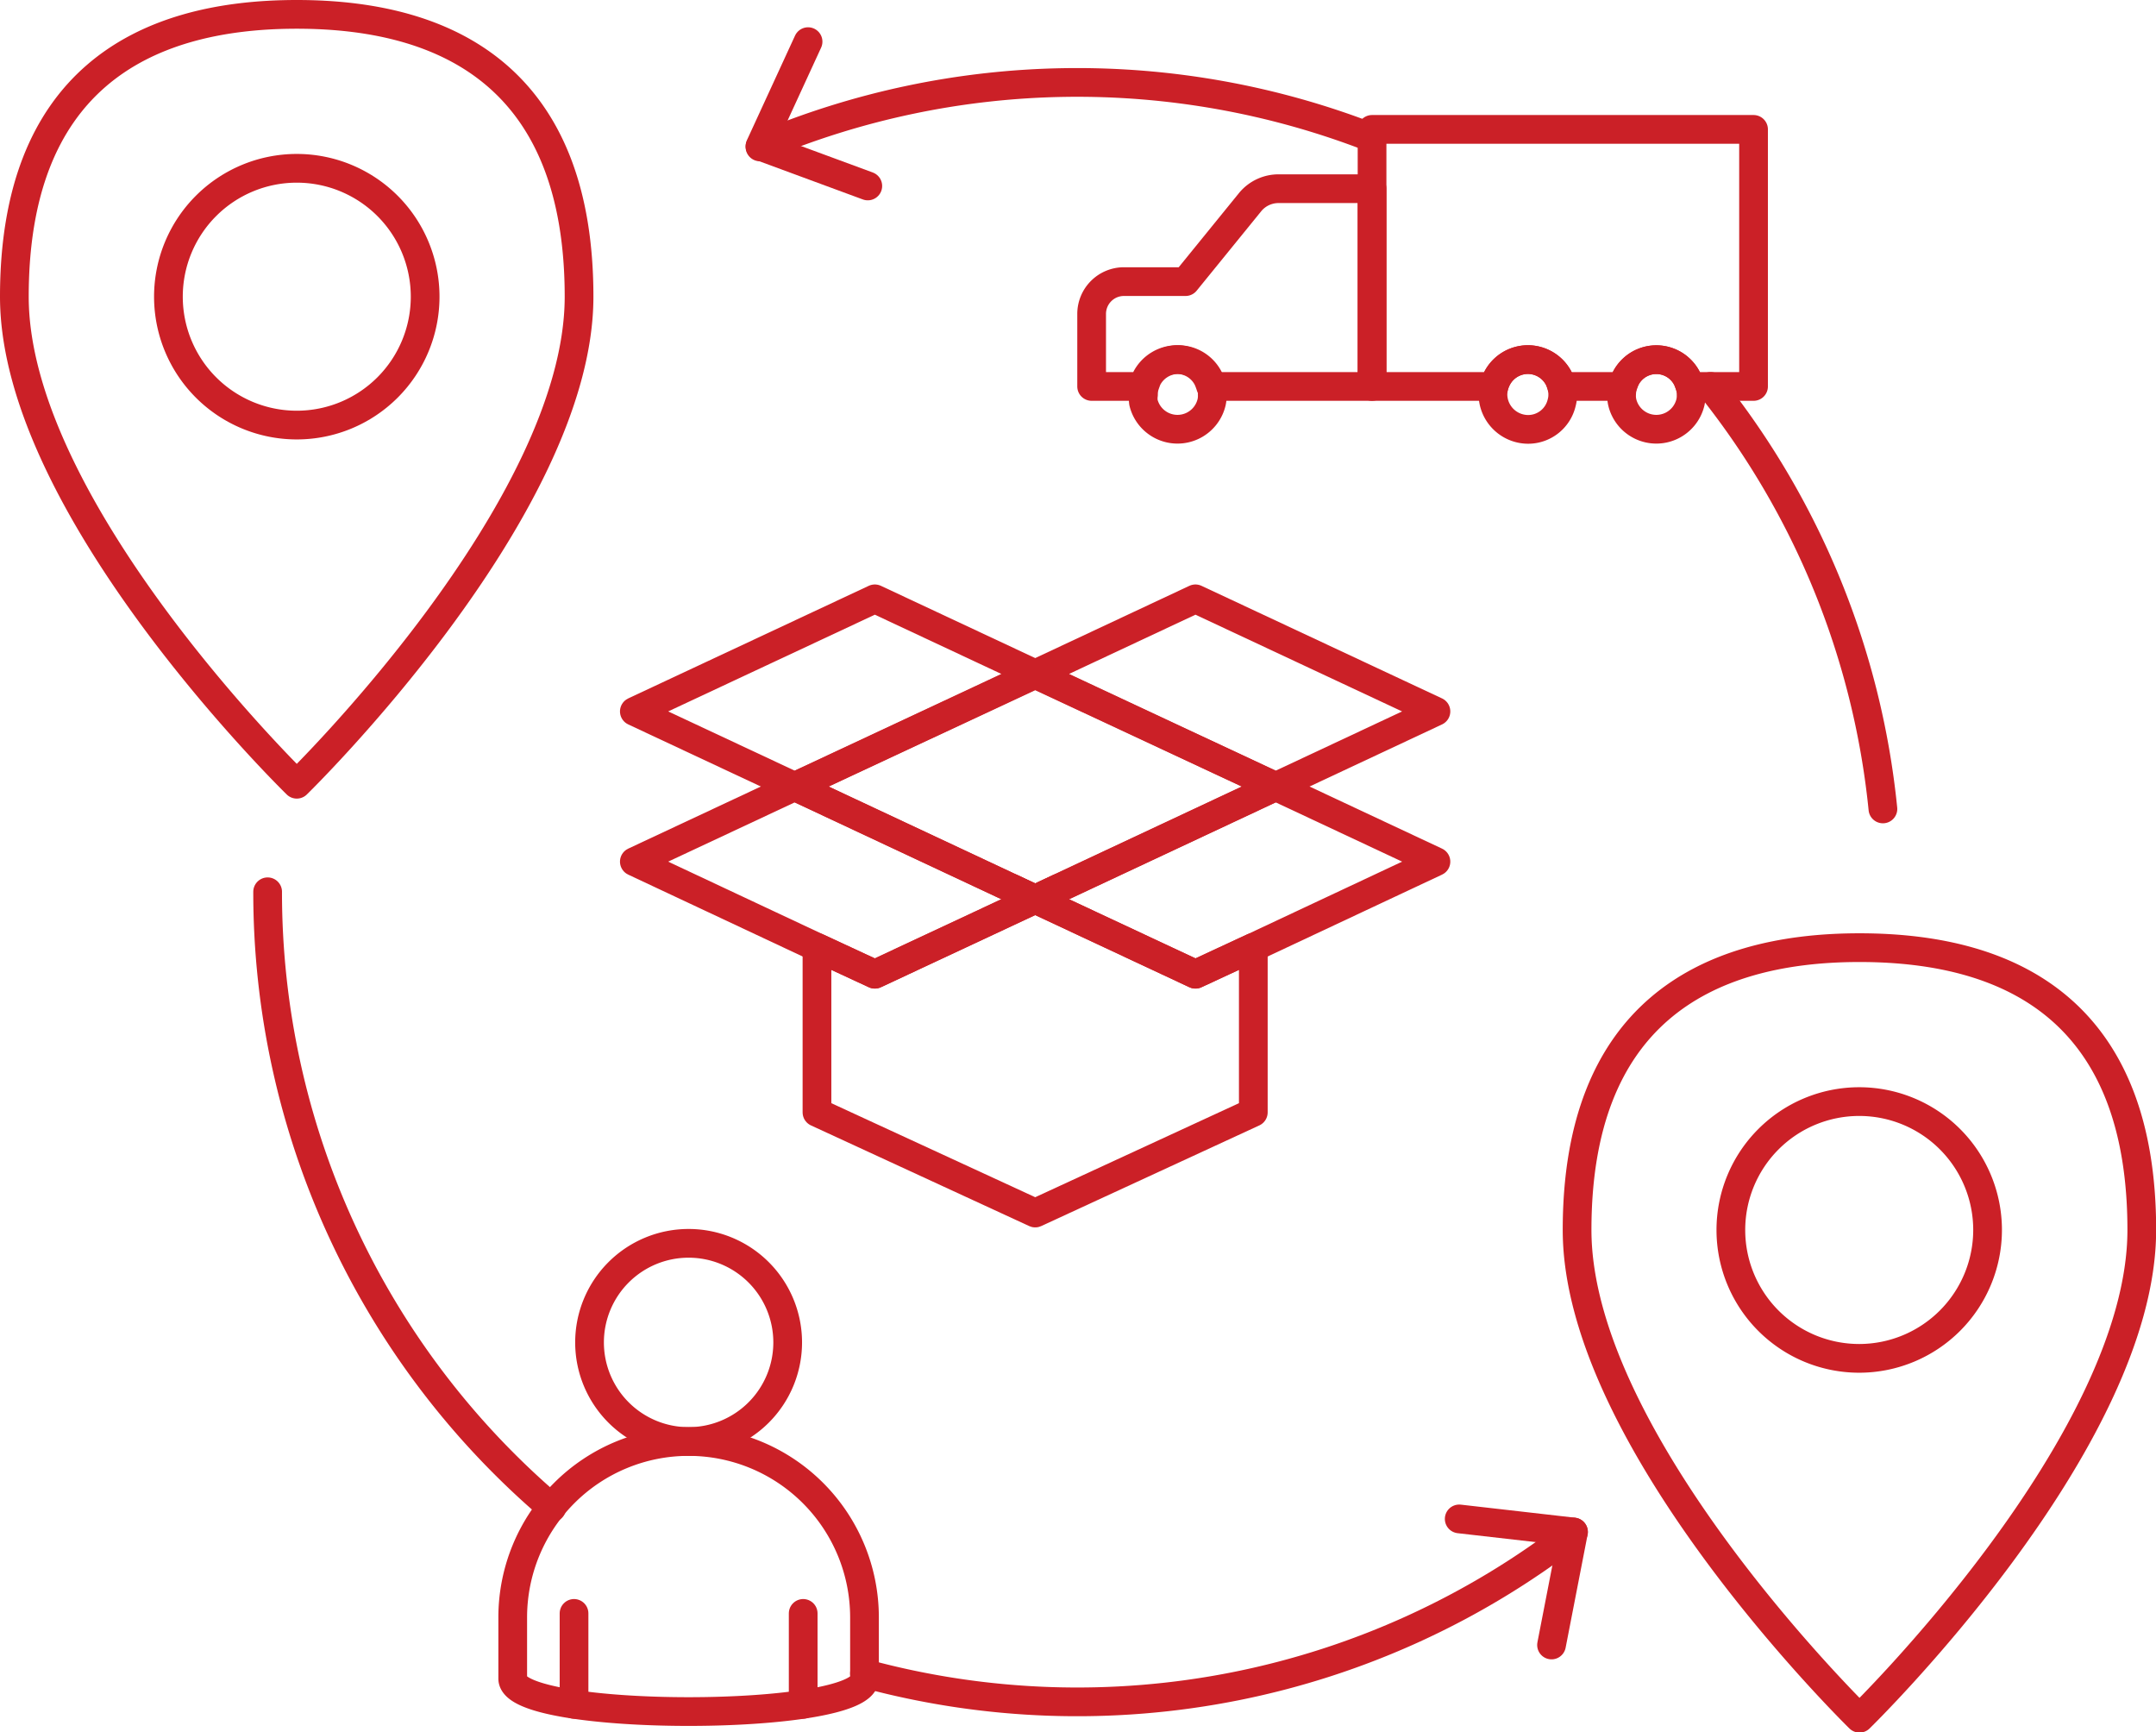 <svg id="Layer_1" data-name="Layer 1" xmlns="http://www.w3.org/2000/svg" viewBox="0 0 150.16 120.62"><defs><style>.cls-1{fill:none;stroke:#cb2027;stroke-linecap:round;stroke-linejoin:round;stroke-width:2px;}</style></defs><path class="cls-1" d="M170.24,179.77c-11,0-19.67,4.85-19.67,19.66s19.67,33.95,19.67,33.95,19.66-19.15,19.66-33.95S181.26,179.77,170.24,179.77Zm0,28.6a8.94,8.94,0,1,1,8.94-8.94A8.94,8.94,0,0,1,170.24,208.37Z" transform="translate(-149.57 -178.77)"/><path class="cls-1" d="M279.08,244.76c-11,0-19.67,4.86-19.67,19.66s19.67,34,19.67,34,19.66-19.15,19.66-34S290.1,244.76,279.08,244.76Zm0,28.6a8.94,8.94,0,1,1,8.92-8.94A8.95,8.95,0,0,1,279.08,273.36Z" transform="translate(-149.57 -178.77)"/><polygon class="cls-1" points="100.01 49.54 83.26 41.7 72.1 46.93 88.85 54.77 100.01 49.54"/><polygon class="cls-1" points="88.85 54.77 72.1 62.62 55.35 54.77 72.1 46.96 88.85 54.77"/><polygon class="cls-1" points="44.18 49.54 60.93 41.7 72.1 46.93 55.35 54.77 44.18 49.54"/><polygon class="cls-1" points="72.1 62.62 60.93 67.84 56.9 65.97 44.18 60 55.35 54.77 70.44 61.84 72.1 62.62"/><polygon class="cls-1" points="100.01 60 87.29 65.97 83.26 67.84 72.1 62.62 73.76 61.84 88.85 54.77 100.01 60"/><polyline class="cls-1" points="70.44 61.84 72.1 62.62 73.76 61.84"/><polygon class="cls-1" points="87.29 65.97 87.29 77.46 72.1 84.47 56.9 77.46 56.9 65.97 60.93 67.84 72.1 62.62 83.26 67.84 87.29 65.97"/><polyline class="cls-1" points="60.44 12.95 52.93 10.18 56.28 2.9"/><polyline class="cls-1" points="101.63 105.77 109.59 106.68 108.06 114.55"/><path class="cls-1" d="M271.7,187.78v17.9h-4.42a5.27,5.27,0,0,0-.19-.51,2.4,2.4,0,0,0-4.32,0,5.27,5.27,0,0,0-.19.51h-4.24a3.45,3.45,0,0,0-.18-.51,2.42,2.42,0,0,0-4.35,0,2.64,2.64,0,0,0-.19.51h-8.49v-17.9Z" transform="translate(-149.57 -178.77)"/><path class="cls-1" d="M267.35,206.25a2,2,0,0,1-.05.55,2.44,2.44,0,0,1-4.74,0,2,2,0,0,1-.05-.55,2.78,2.78,0,0,1,.07-.57,5.27,5.27,0,0,1,.19-.51,2.4,2.4,0,0,1,4.32,0,5.27,5.27,0,0,1,.19.51A2.22,2.22,0,0,1,267.35,206.25Z" transform="translate(-149.57 -178.77)"/><path class="cls-1" d="M258.41,206.25a2,2,0,0,1-.07.55,2.4,2.4,0,0,1-2.34,1.87,2.46,2.46,0,0,1-2.38-1.87,2.51,2.51,0,0,1-.07-.55,2.78,2.78,0,0,1,.07-.57,2.64,2.64,0,0,1,.19-.51,2.42,2.42,0,0,1,4.35,0,3.45,3.45,0,0,1,.18.51A2.22,2.22,0,0,1,258.41,206.25Z" transform="translate(-149.57 -178.77)"/><path class="cls-1" d="M234,206.25a2,2,0,0,1-.05.55,2.44,2.44,0,0,1-4.74,0,2,2,0,0,1,0-.55,2.22,2.22,0,0,1,.07-.57c.05-.16.12-.35.18-.51a2.43,2.43,0,0,1,2.17-1.36,2.4,2.4,0,0,1,2.16,1.36,5.27,5.27,0,0,1,.19.51A2.78,2.78,0,0,1,234,206.25Z" transform="translate(-149.57 -178.77)"/><path class="cls-1" d="M245.13,191.91v13.77H233.89a5.27,5.27,0,0,0-.19-.51,2.4,2.4,0,0,0-2.16-1.36,2.43,2.43,0,0,0-2.17,1.36c-.06.16-.13.35-.18.51H225.6v-5.05a2.25,2.25,0,0,1,2.25-2.25h4.29l4.51-5.55a2.56,2.56,0,0,1,2-.92Z" transform="translate(-149.57 -178.77)"/><path class="cls-1" d="M204.43,272.25a6.9,6.9,0,1,1-6.9-6.9A6.9,6.9,0,0,1,204.43,272.25Z" transform="translate(-149.57 -178.77)"/><path class="cls-1" d="M197.53,279.15h0a12.25,12.25,0,0,0-12.25,12.24v4.27c0,3.06,24.5,3.06,24.5,0v-4.27A12.25,12.25,0,0,0,197.53,279.15Z" transform="translate(-149.57 -178.77)"/><line class="cls-1" x1="39.98" y1="118.68" x2="39.98" y2="112.35"/><line class="cls-1" x1="55.94" y1="118.68" x2="55.94" y2="112.35"/><path class="cls-1" d="M202.5,189a56.58,56.58,0,0,1,42.63-.63" transform="translate(-149.57 -178.77)"/><path class="cls-1" d="M280.71,235.1a56.1,56.1,0,0,0-12-29.42" transform="translate(-149.57 -178.77)"/><path class="cls-1" d="M259.16,285.45a56.41,56.41,0,0,1-49.38,9.85" transform="translate(-149.57 -178.77)"/><path class="cls-1" d="M188,283.76a56.27,56.27,0,0,1-19.79-42.89" transform="translate(-149.57 -178.77)"/></svg>